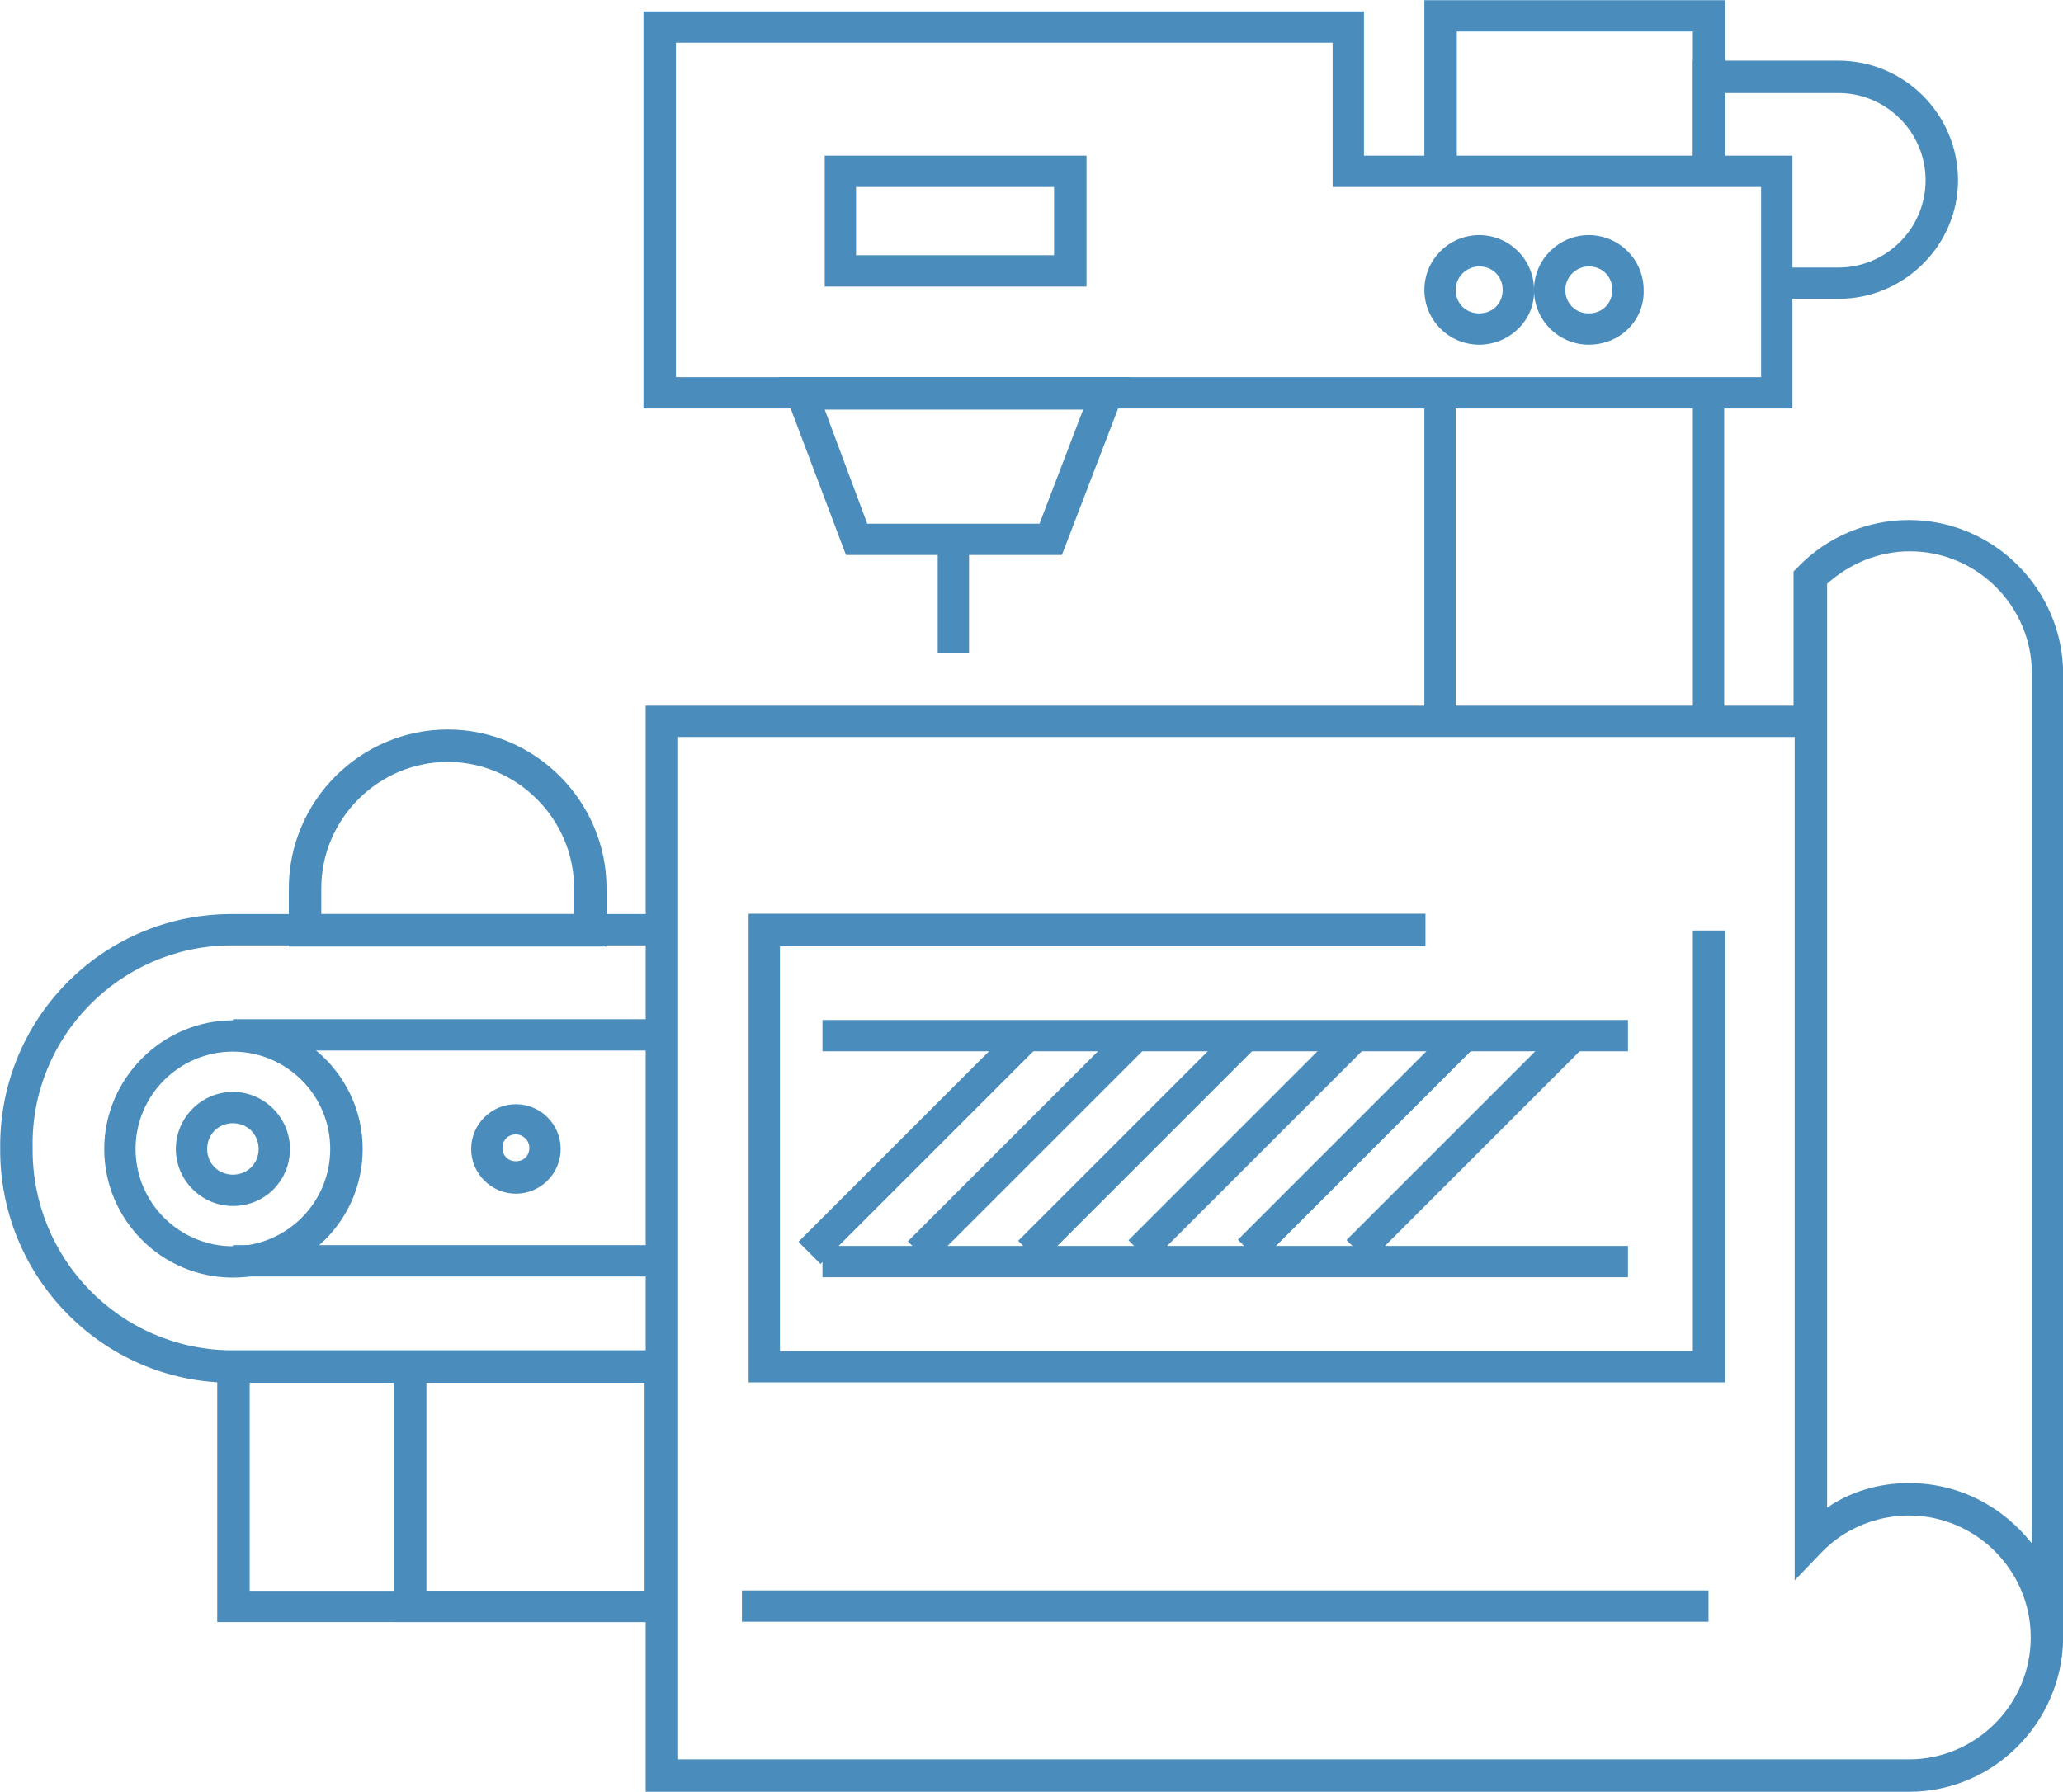 <?xml version="1.0" encoding="utf-8"?>
<!-- Generator: Adobe Illustrator 25.0.0, SVG Export Plug-In . SVG Version: 6.00 Build 0)  -->
<svg version="1.1" id="Layer_1" xmlns="http://www.w3.org/2000/svg" xmlns:xlink="http://www.w3.org/1999/xlink" x="0px" y="0px"
	 viewBox="0 0 184.4 160.2" style="enable-background:new 0 0 184.4 160.2;" xml:space="preserve">
<style type="text/css">
	.st0{fill:#4A8DBD;}
	.st1{fill:none;stroke:#4A8DBD;stroke-width:2.835;stroke-miterlimit:10;}
</style>
<g id="Group_28" transform="translate(538.216 -1208.512)">
	<g id="Group_28-2" transform="translate(-536.799 1209.93)">
		<g id="Line_81">
			<rect x="125.9" y="33.7" class="st0" width="2.8" height="29.6"/>
		</g>
		<g id="Line_82">
			<rect x="149.9" y="33.7" class="st0" width="2.8" height="29.6"/>
		</g>
		<g id="Path_865">
			<polygon class="st0" points="152.8,13.9 149.9,13.9 149.9,1.4 128.8,1.4 128.8,13.9 125.9,13.9 125.9,-1.4 152.8,-1.4 			"/>
		</g>
		<g id="Path_866">
			<path class="st0" d="M158.8,35.1H56.1V-0.4h64.4v12.9h38.3V35.1z M59,32.3h97v-17h-38.3V2.4H59V32.3z"/>
		</g>
		<g id="Path_867">
			<path class="st0" d="M162.9,25.3h-5.5v-2.8h5.5c4.3,0,7.8-3.5,7.8-7.8c0-4.3-3.5-7.8-7.8-7.8h-10.2v7.1h-2.8v-10h13
				c5.9,0,10.7,4.8,10.7,10.7C173.6,20.5,168.8,25.3,162.9,25.3z"/>
		</g>
		<g id="Rectangle_64">
			<path class="st0" d="M95.7,24.2H72.3V12.5h23.4V24.2z M75.1,21.4h17.7v-6.1H75.1V21.4z"/>
		</g>
		<g id="Ellipse_7">
			<path class="st0" d="M130.8,29.4c-2.7,0-4.9-2.2-4.9-4.9c0-2.7,2.2-4.9,4.9-4.9s4.9,2.2,4.9,4.9
				C135.8,27.2,133.5,29.4,130.8,29.4z M130.8,22.4c-1.1,0-2.1,0.9-2.1,2.1s0.9,2.1,2.1,2.1s2.1-0.9,2.1-2.1S132,22.4,130.8,22.4z"
				/>
		</g>
		<g id="Ellipse_8">
			<path class="st0" d="M140.6,29.4c-2.7,0-4.9-2.2-4.9-4.9c0-2.7,2.2-4.9,4.9-4.9c2.7,0,4.9,2.2,4.9,4.9
				C145.6,27.2,143.4,29.4,140.6,29.4z M140.6,22.4c-1.1,0-2.1,0.9-2.1,2.1s0.9,2.1,2.1,2.1s2.1-0.9,2.1-2.1S141.8,22.4,140.6,22.4z
				"/>
		</g>
		<g id="Path_868">
			<path class="st0" d="M93.5,48.2H74.2l-6-15.9h31.4L93.5,48.2z M76.1,45.4h15.4l3.9-10.2H72.3L76.1,45.4z"/>
		</g>
		<g id="Line_83">
			<rect x="82.4" y="46.8" class="st0" width="2.8" height="10.2"/>
		</g>
		<g id="Ellipse_9">
			<path class="st0" d="M19.4,112.8c-6.4,0-11.5-5.2-11.5-11.5s5.2-11.5,11.5-11.5S31,94.9,31,101.3S25.8,112.8,19.4,112.8z
				 M19.4,92.6c-4.8,0-8.7,3.9-8.7,8.7c0,4.8,3.9,8.7,8.7,8.7s8.7-3.9,8.7-8.7C28.1,96.5,24.2,92.6,19.4,92.6z"/>
		</g>
		<g id="Ellipse_10">
			<path class="st0" d="M19.4,106.4c-2.8,0-5.1-2.3-5.1-5.1s2.3-5.1,5.1-5.1s5.1,2.3,5.1,5.1S22.3,106.4,19.4,106.4z M19.4,99
				c-1.3,0-2.3,1-2.3,2.3s1,2.3,2.3,2.3s2.3-1,2.3-2.3S20.7,99,19.4,99z"/>
		</g>
		<g id="Ellipse_11">
			<path class="st0" d="M44.7,105.3c-2.2,0-4-1.8-4-4s1.8-4,4-4c2.2,0,4,1.8,4,4S46.9,105.3,44.7,105.3z M44.7,100
				c-0.7,0-1.2,0.5-1.2,1.2s0.5,1.2,1.2,1.2s1.2-0.5,1.2-1.2S45.3,100,44.7,100z"/>
		</g>
		<g id="Line_84">
			<rect x="19.4" y="89.7" class="st0" width="38.2" height="2.8"/>
		</g>
		<g id="Line_85">
			<rect x="19.4" y="109.9" class="st0" width="38.2" height="2.8"/>
		</g>
		<g id="Path_869">
			<path class="st0" d="M58.3,122.2H19.1c-11.4-0.1-20.6-9.5-20.5-21c-0.1-11.4,9-20.8,20.5-20.9l38,0v2.8H19.1
				c-9.8,0.1-17.8,8.2-17.6,18.1c-0.1,9.9,7.8,18,17.7,18.1l39.2,0V122.2z"/>
		</g>
		<g id="Rectangle_65">
			<path class="st0" d="M59,143.6H18v-24.2H59V143.6z M20.9,140.8h35.3v-18.6H20.9V140.8z"/>
		</g>
		<g id="Path_870">
			<polygon class="st0" points="57.9,143.6 33.8,143.6 33.8,119.4 57.9,119.4 57.9,122.2 36.7,122.2 36.7,140.8 57.9,140.8 			"/>
		</g>
		<g id="Rectangle_66">
			<path class="st0" d="M52.7,83.2H24.4V78c0-7.8,6.4-14.2,14.2-14.2c7.8,0,14.2,6.4,14.2,14.2V83.2z M27.3,80.3h22.6V78
				c0-6.2-5.1-11.3-11.3-11.3c-6.2,0-11.3,5.1-11.3,11.3V80.3z"/>
		</g>
	</g>
	<g id="Path_871">
		<path class="st0" d="M-367.6,1368.7h-112.9v-97.1h102.6v-12l0.4-0.4c2.6-2.7,6.2-4.2,9.9-4.2c0,0,0,0,0,0
			c7.6,0,13.8,6.2,13.8,13.8v86.2v0C-353.9,1362.5-360,1368.7-367.6,1368.7z M-477.7,1365.8h110.1c6,0,10.9-4.9,10.9-10.9
			c0-6-4.9-10.9-10.9-10.9c0,0,0,0,0,0c-2.9,0-5.8,1.2-7.8,3.3l-2.4,2.5v-75.4h-99.8V1365.8z M-367.6,1341.1
			C-367.6,1341.1-367.6,1341.1-367.6,1341.1c4.5,0,8.4,2.1,11,5.4v-77.8c0-6-4.9-10.9-10.9-10.9c0,0,0,0,0,0c-2.8,0-5.4,1.1-7.4,2.9
			v82.6C-372.9,1341.9-370.3,1341.1-367.6,1341.1z"/>
	</g>
	<g id="Path_872">
		<polygon class="st0" points="-384,1332.1 -471.3,1332.1 -471.3,1290.2 -410.8,1290.2 -410.8,1293.1 -468.5,1293.1 -468.5,1329.3 
			-386.9,1329.3 -386.9,1291.7 -384,1291.7 		"/>
	</g>
	<g id="Path_873">
		<path class="st1" d="M-410.8,1291.7"/>
	</g>
	<g id="Line_86">
		<rect x="-464.7" y="1299.7" class="st0" width="72" height="2.8"/>
	</g>
	<g id="Line_87">
		<rect x="-464.7" y="1319.9" class="st0" width="72" height="2.8"/>
	</g>
	<g id="Line_88">
		
			<rect x="-469.5" y="1309.4" transform="matrix(0.707 -0.707 0.707 0.707 -1060.658 61.853)" class="st0" width="27.5" height="2.8"/>
	</g>
	<g id="Line_89">
		
			<rect x="-459.7" y="1309.4" transform="matrix(0.707 -0.707 0.707 0.707 -1057.806 68.737)" class="st0" width="27.5" height="2.8"/>
	</g>
	<g id="Line_90">
		
			<rect x="-450" y="1309.4" transform="matrix(0.707 -0.707 0.707 0.707 -1054.802 75.547)" class="st0" width="27.5" height="2.8"/>
	</g>
	<g id="Line_91">
		
			<rect x="-440.3" y="1309.4" transform="matrix(0.707 -0.707 0.707 0.707 -1051.801 82.355)" class="st0" width="27.5" height="2.8"/>
	</g>
	<g id="Line_92">
		
			<rect x="-430.5" y="1309.4" transform="matrix(0.707 -0.707 0.707 0.707 -1048.95 89.238)" class="st0" width="27.5" height="2.8"/>
	</g>
	<g id="Line_93">
		
			<rect x="-420.8" y="1309.4" transform="matrix(0.707 -0.707 0.707 0.707 -1046.099 96.121)" class="st0" width="27.5" height="2.8"/>
	</g>
	<g id="Path_874">
		<rect x="-471.9" y="1350.7" class="st0" width="86.4" height="2.8"/>
	</g>
</g>
</svg>
